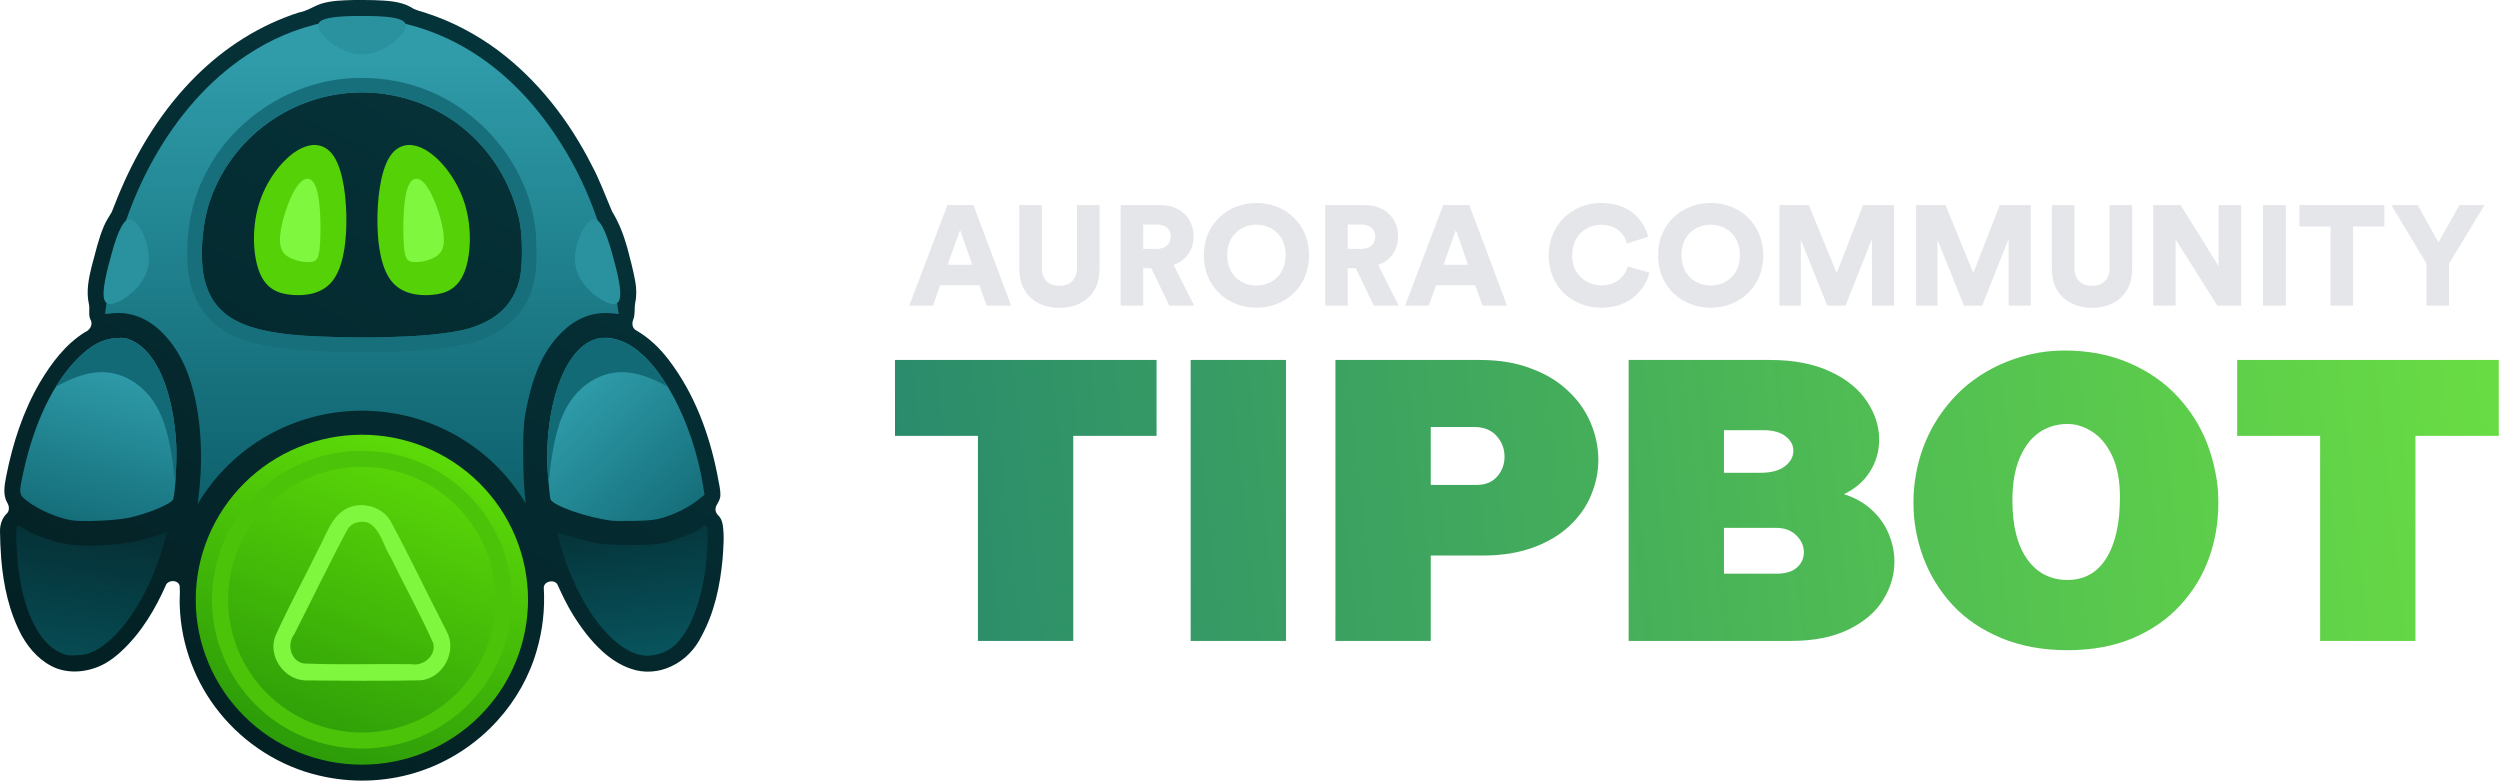 <svg width="490" height="153" viewBox="0 0 490 153" fill="none" xmlns="http://www.w3.org/2000/svg">
<g clip-path="url(#clip0_331_2)">
<path d="M70.93 73.307C90.178 73.307 105.782 60.018 105.782 43.625C105.782 27.232 90.178 13.943 70.93 13.943C51.682 13.943 36.078 27.232 36.078 43.625C36.078 60.018 51.682 73.307 70.93 73.307Z" fill="#04262A"/>
<path d="M69.366 0.001C67.143 0.07 64.956 0.08 62.808 0.773C61.397 1.281 60.132 2.181 58.63 2.434C51.027 4.853 44.132 9.243 38.495 14.831C32.057 21.184 27.157 29.004 23.629 37.293C23.008 38.696 22.5 40.14 21.904 41.56C21.364 42.477 20.752 43.358 20.356 44.353C19.266 46.89 18.699 49.605 17.958 52.253C17.366 54.648 16.872 57.167 17.428 59.618C17.656 60.687 17.228 61.865 17.839 62.852C18.209 63.773 17.521 64.762 16.657 65.098C12.834 67.473 10.073 71.181 7.815 74.965C4.508 80.63 2.495 86.904 1.225 93.303C0.903 95.02 0.494 96.945 1.434 98.548C1.838 99.224 1.914 100.193 1.246 100.737C0.365 101.607 0.004 102.903 0 104.061C0.022 105.86 0.093 107.65 0.229 109.431C0.657 114.696 1.778 120.008 4.32 124.69C5.855 127.4 8.135 129.846 11.094 131.004C14.25 132.155 17.85 131.598 20.728 129.963C21.787 129.347 22.864 128.514 23.792 127.641C27.699 124.027 30.469 119.357 32.578 114.55C33.161 113.604 34.908 113.658 35.211 114.809C35.347 116.217 35.123 117.635 35.243 119.046C35.537 126.478 38.303 133.84 43.009 139.646C47.916 145.777 54.91 150.251 62.603 152.024C68.79 153.488 75.288 153.305 81.361 151.472C87.567 149.593 93.26 145.968 97.588 141.133C101.101 137.246 103.785 132.507 105.213 127.442C106.385 123.442 106.822 119.318 106.58 115.173C106.64 113.895 108.582 113.489 109.248 114.532C110.151 116.531 111.093 118.526 112.253 120.397C113.915 123.084 115.808 125.635 118.178 127.763C119.77 129.186 121.677 130.427 123.7 131.091C126.261 131.996 129.155 131.766 131.589 130.592C134.212 129.385 136.302 127.187 137.538 124.608C140.043 119.991 141.151 114.746 141.624 109.582C141.782 107.338 142.002 105.061 141.649 102.83C141.533 102.131 141.267 101.452 140.731 100.965C140.193 100.451 140.084 99.618 140.471 98.985C140.819 98.368 141.229 97.746 141.191 97.006C141.222 95.629 140.773 94.247 140.58 92.94C139.008 84.974 136.079 77.103 131.096 70.572C129.337 68.235 127.173 66.173 124.621 64.709C123.906 64.291 123.829 63.372 124.105 62.669C124.531 61.662 124.304 60.556 124.482 59.503C124.783 58.115 124.769 56.678 124.535 55.279C124.123 52.999 123.543 50.781 122.943 48.556C122.253 46.089 121.325 43.64 119.962 41.433C118.666 38.409 117.548 35.301 115.989 32.398C111.571 23.671 105.429 15.711 97.539 9.818C93.305 6.692 88.529 4.162 83.481 2.541C82.504 2.19 81.431 2.039 80.577 1.42C78.344 0.17 75.727 0.131 73.245 0.027C71.952 -0.005 70.659 -3.83229e-05 69.366 0.001Z" fill="url(#paint0_linear_331_2)"/>
<path d="M138.306 103.048C138.101 103.044 137.792 103.23 137.327 103.559C136.246 104.323 132.87 105.712 130.624 106.315C128.009 107.017 119.472 107.029 116.229 106.336C114.387 105.942 110.763 104.912 109.413 104.397C109.172 104.305 109.232 104.812 109.626 106.198C112.808 117.395 118.716 126.034 124.626 128.13C127.231 129.054 130.465 128.26 132.558 126.182C136.243 122.523 138.693 114.034 138.697 104.907C138.697 103.597 138.648 103.055 138.306 103.048Z" fill="url(#paint1_linear_331_2)"/>
<path d="M3.429 103.006C3.088 103.006 3.096 106.309 3.445 109.972C4.329 119.227 7.376 125.817 11.728 127.88C12.894 128.434 13.39 128.514 15.088 128.43C16.731 128.349 17.38 128.175 18.794 127.433C23.194 125.123 27.958 118.448 30.79 110.628C31.669 108.201 32.848 104.32 32.706 104.32C32.667 104.32 31.932 104.565 31.072 104.865C30.212 105.164 28.257 105.704 26.728 106.064C23.246 106.886 16.487 107.203 13.298 106.694C10.78 106.292 6.815 104.915 5.022 103.819C4.29 103.372 3.572 103.006 3.429 103.006Z" fill="url(#paint2_linear_331_2)"/>
<path d="M23.757 66.22C23.471 66.221 23.14 66.239 22.734 66.267C20.1 66.454 17.901 67.611 15.344 70.154C10.473 75 6.731 82.761 4.607 92.419C3.654 96.752 3.678 96.945 5.347 98.211C7.665 99.97 11.003 101.424 13.954 101.962C16.001 102.334 22.854 102.032 25.399 101.457C29.259 100.585 33.71 98.694 33.967 97.817C34.351 96.508 34.706 89.924 34.544 87.101C33.952 76.753 30.744 69.125 26.019 66.83C25.078 66.373 24.616 66.22 23.757 66.22Z" fill="url(#paint3_linear_331_2)"/>
<path d="M118.791 66.21C116.737 66.171 114.876 67.028 113.229 68.777C108.938 73.331 106.571 83.51 107.437 93.68C107.609 95.701 107.811 97.564 107.887 97.82C108.255 99.067 114.992 101.441 119.897 102.052C120.407 102.116 122.491 102.131 124.53 102.088C127.462 102.025 128.623 101.887 130.089 101.426C132.535 100.657 135.068 99.368 136.734 98.048L138.085 96.977L137.846 95.458C135.808 82.556 129.326 70.489 122.693 67.247C121.325 66.578 120.023 66.233 118.791 66.21Z" fill="url(#paint4_linear_331_2)"/>
<path d="M70.89 3.771C68.187 3.775 65.475 3.988 63.507 4.406C58.041 5.569 53.133 7.652 48.287 10.867C33.772 20.499 23.38 39.107 20.773 60.129L20.597 61.543L22 61.406C25.647 61.049 29.001 62.363 31.875 65.274C34.752 68.189 36.684 71.876 37.942 76.851C39.597 83.401 39.818 91.16 38.734 98.816C45.428 87.468 57.679 80.494 70.924 80.49C84.113 80.491 96.323 87.405 103.039 98.677C102.446 94.024 102.35 84.564 102.906 81.45C104.294 73.671 106.369 68.918 109.965 65.274C112.841 62.36 116.192 61.049 119.848 61.407L121.259 61.545L121.084 60.262C119.525 48.867 116.316 39.019 111.39 30.51C103.135 16.248 91.739 7.272 78.218 4.383C76.287 3.971 73.593 3.767 70.89 3.771ZM71.024 18.11C72.662 18.112 74.317 18.245 75.977 18.512C88.885 20.591 98.988 30.248 101.807 43.207C102.442 46.122 102.459 52.272 101.84 54.745C100.625 59.602 97.51 62.66 92.081 64.323C87.008 65.877 74.995 66.512 61.822 65.923C47.802 65.296 41.947 62.288 40.072 54.745C39.103 50.849 39.557 44.055 41.087 39.527C45.386 26.802 57.257 18.385 70.323 18.117C70.556 18.111 70.79 18.11 71.024 18.11Z" fill="url(#paint5_linear_331_2)"/>
<path d="M70.924 140.524C83.707 140.524 94.07 130.235 94.07 117.543C94.07 104.85 83.707 94.561 70.924 94.561C58.142 94.561 47.779 104.85 47.779 117.543C47.779 130.235 58.142 140.524 70.924 140.524Z" fill="#7FF73F"/>
<path d="M70.929 85.208C62.293 85.208 54.01 88.615 47.903 94.678C41.796 100.742 38.365 108.966 38.365 117.542C38.365 126.117 41.796 134.341 47.903 140.405C54.01 146.469 62.293 149.875 70.929 149.875C79.566 149.875 87.848 146.469 93.956 140.405C100.062 134.341 103.493 126.117 103.493 117.542C103.493 108.966 100.062 100.742 93.956 94.678C87.848 88.615 79.566 85.208 70.929 85.208ZM70.949 99.009C73.135 99.049 75.297 100.108 76.463 101.988C80.353 109.135 83.824 116.527 87.556 123.767C89.639 127.604 86.914 132.835 82.547 133.337C75.017 133.49 67.461 133.429 59.93 133.365C55.648 133.295 52.369 128.482 54.028 124.536C56.595 118.818 59.644 113.297 62.395 107.655C64.138 104.533 65.203 100.272 69.129 99.22C69.724 99.066 70.337 98.998 70.949 99.009ZM71.035 102.26C69.903 102.243 68.771 102.723 68.147 103.704C64.497 110.469 61.194 117.449 57.678 124.297C56.15 126.248 56.941 129.601 59.559 130.042C66.526 130.337 73.542 130.085 80.527 130.169C82.923 130.674 85.529 128.554 84.915 126.066C82.357 120.326 79.281 114.783 76.522 109.12C75.083 106.909 74.653 103.754 72.147 102.441C71.789 102.325 71.412 102.265 71.035 102.26Z" fill="url(#paint6_linear_331_2)"/>
<path d="M70.928 88.364C67.069 88.363 63.248 89.118 59.683 90.584C56.118 92.05 52.879 94.199 50.15 96.909C47.422 99.618 45.257 102.834 43.78 106.374C42.304 109.914 41.544 113.708 41.544 117.54C41.543 121.371 42.304 125.165 43.78 128.705C45.257 132.245 47.421 135.462 50.15 138.171C52.878 140.881 56.118 143.03 59.683 144.496C63.248 145.962 67.069 146.717 70.928 146.717C74.787 146.717 78.608 145.962 82.173 144.496C85.738 143.029 88.977 140.88 91.706 138.171C94.434 135.461 96.599 132.245 98.075 128.705C99.552 125.165 100.312 121.371 100.312 117.54C100.312 109.802 97.216 102.381 91.706 96.909C86.195 91.437 78.721 88.364 70.928 88.364ZM70.928 91.506C74.371 91.506 77.781 92.179 80.962 93.488C84.142 94.796 87.033 96.713 89.468 99.131C91.902 101.549 93.834 104.419 95.151 107.577C96.469 110.736 97.147 114.121 97.147 117.54C97.147 120.958 96.469 124.344 95.151 127.502C93.834 130.661 91.902 133.531 89.468 135.948C87.033 138.366 84.142 140.283 80.962 141.592C77.781 142.9 74.371 143.573 70.928 143.573C67.485 143.573 64.076 142.9 60.895 141.592C57.714 140.283 54.823 138.366 52.389 135.948C49.954 133.531 48.023 130.661 46.705 127.502C45.388 124.344 44.709 120.958 44.709 117.54C44.709 114.121 45.388 110.736 46.705 107.577C48.023 104.418 49.954 101.549 52.389 99.131C54.823 96.713 57.714 94.796 60.895 93.488C64.076 92.179 67.485 91.506 70.928 91.506Z" fill="#4AC308"/>
<path d="M50.924 53.523C49.606 50.374 49.296 44.991 50.676 40.273C52.056 35.556 55.127 31.507 58.069 29.621C61.011 27.735 63.822 28.013 65.56 30.843C67.297 33.674 67.962 39.057 67.888 43.856C67.815 48.656 67.005 52.871 65.049 55.213C63.093 57.556 59.99 58.026 57.277 57.805C54.564 57.584 52.241 56.673 50.924 53.523Z" fill="#55D108"/>
<path d="M90.944 53.523C92.261 50.374 92.572 44.991 91.192 40.273C89.812 35.556 86.741 31.507 83.799 29.621C80.857 27.735 78.046 28.013 76.308 30.843C74.571 33.674 73.906 39.057 73.98 43.856C74.053 48.656 74.863 52.871 76.819 55.213C78.775 57.556 81.878 58.026 84.591 57.805C87.303 57.584 89.626 56.673 90.944 53.523Z" fill="#55D108"/>
<path d="M70.792 15.27C70.495 15.272 70.197 15.276 69.9 15.283C57.578 15.575 45.785 23.084 40.296 34.032C37.355 39.648 36.367 46.112 36.801 52.383C37.135 56.872 39.108 61.398 42.868 64.076C47.519 67.481 53.477 68.12 59.059 68.635C65.406 69.075 71.779 68.963 78.136 68.895C82.882 68.671 87.666 68.338 92.296 67.233C97.093 65.991 101.603 62.923 103.644 58.319C105.392 54.533 105.219 50.248 105.05 46.186C104.184 33.728 95.424 22.405 83.854 17.738C79.722 16.059 75.252 15.258 70.792 15.27ZM71.028 18.111C72.667 18.113 74.322 18.246 75.982 18.513C88.89 20.591 98.993 30.249 101.812 43.207C102.447 46.123 102.464 52.273 101.845 54.746C100.63 59.602 97.514 62.661 92.085 64.324C87.012 65.878 75 66.513 61.827 65.924C47.807 65.297 41.952 62.288 40.076 54.746C39.108 50.85 39.562 44.056 41.092 39.528C45.391 26.803 57.262 18.386 70.328 18.117C70.561 18.112 70.794 18.111 71.028 18.111Z" fill="#166F7B"/>
<path d="M54.893 46.329C55.09 43.541 56.583 38.932 58.12 36.664C59.658 34.395 61.239 34.466 62.051 37.064C62.864 39.661 62.906 44.784 62.733 47.647C62.561 50.511 62.173 51.114 61.164 51.305C60.154 51.496 58.523 51.274 57.159 50.68C55.794 50.085 54.696 49.117 54.893 46.329Z" fill="#7FF73F"/>
<path d="M69.917 3.132C68.672 3.133 67.475 3.182 66.452 3.27C63.178 3.551 61.695 4.245 62.568 5.913C63.441 7.582 66.671 10.225 70.075 10.615C70.359 10.647 70.644 10.664 70.93 10.666C70.937 10.666 70.947 10.666 70.947 10.666C71.233 10.664 71.518 10.647 71.803 10.615C75.207 10.225 78.437 7.582 79.309 5.913C80.183 4.245 78.699 3.551 75.425 3.27C74.403 3.182 73.205 3.133 71.96 3.132C71.625 3.131 71.286 3.135 70.947 3.142C70.94 3.142 70.93 3.142 70.93 3.142C70.591 3.135 70.252 3.131 69.917 3.132Z" fill="#2A929F"/>
<path d="M21.323 51.764C21.002 52.959 20.739 54.12 20.56 55.124C19.987 58.336 20.277 59.939 22.127 59.533C23.976 59.128 27.383 56.714 28.643 53.55C28.748 53.286 28.838 53.016 28.915 52.743L28.919 52.727C28.99 52.452 29.048 52.174 29.09 51.893C29.592 48.527 27.857 44.745 26.46 43.476C25.062 42.207 24.004 43.45 22.883 46.517C22.532 47.475 22.175 48.611 21.852 49.805C21.764 50.126 21.68 50.452 21.599 50.779L21.595 50.795C21.5 51.119 21.408 51.443 21.323 51.764Z" fill="#2A929F"/>
<path d="M120.544 51.764C120.865 52.959 121.128 54.12 121.307 55.124C121.88 58.336 121.59 59.939 119.741 59.533C117.892 59.128 114.485 56.714 113.225 53.55C113.119 53.286 113.029 53.016 112.953 52.743L112.949 52.727C112.877 52.452 112.819 52.174 112.777 51.893C112.276 48.527 114.01 44.745 115.408 43.476C116.805 42.207 117.863 43.45 118.985 46.517C119.335 47.475 119.692 48.611 120.016 49.805C120.104 50.126 120.187 50.452 120.269 50.779L120.273 50.795C120.367 51.119 120.459 51.443 120.544 51.764Z" fill="#2A929F"/>
<path d="M23.755 66.22C23.469 66.221 23.137 66.239 22.731 66.267C20.097 66.454 17.898 67.611 15.341 70.154C13.743 71.744 12.268 73.649 10.931 75.83C13.401 74.444 17.009 72.668 20.851 72.986C24.925 73.323 29.245 76.02 31.59 81.474C33.25 85.333 33.919 90.568 34.333 94.919C34.532 92.384 34.647 88.944 34.541 87.1C33.95 76.753 30.742 69.125 26.017 66.83C25.076 66.373 24.614 66.22 23.755 66.22Z" fill="#126A76"/>
<path d="M118.086 66.22C118.372 66.221 118.704 66.239 119.11 66.267C121.744 66.454 123.943 67.611 126.5 70.154C128.098 71.744 129.573 73.649 130.91 75.83C128.44 74.444 124.832 72.668 120.99 72.986C116.916 73.323 112.596 76.02 110.251 81.474C108.591 85.333 107.922 90.568 107.508 94.919C107.309 92.384 107.194 88.944 107.3 87.1C107.892 76.753 111.099 69.125 115.824 66.83C116.765 66.373 117.227 66.22 118.086 66.22Z" fill="#126A76"/>
<path d="M86.978 46.329C86.78 43.541 85.287 38.932 83.75 36.664C82.212 34.395 80.631 34.466 79.819 37.064C79.007 39.661 78.964 44.784 79.137 47.647C79.309 50.511 79.697 51.114 80.707 51.305C81.716 51.496 83.347 51.274 84.712 50.68C86.076 50.085 87.175 49.117 86.978 46.329Z" fill="#7FF73F"/>
<path fill-rule="evenodd" clip-rule="evenodd" d="M434.787 98.756C434.787 102.466 434.177 106.015 432.957 109.404C431.736 112.793 429.881 115.848 427.388 118.569C424.922 121.29 421.822 123.454 418.084 125.062C414.349 126.645 410.062 127.437 405.23 127.437C400.398 127.437 396.074 126.645 392.265 125.062C388.453 123.479 385.276 121.327 382.733 118.606C380.194 115.86 378.274 112.755 376.979 109.292C375.682 105.805 375.035 102.218 375.035 98.532C375.035 94.846 375.66 91.272 376.906 87.809C378.175 84.346 380.07 81.193 382.585 78.349C385.125 75.479 388.253 73.19 391.963 71.483C393.932 70.593 395.951 69.913 398.019 69.443C400.111 68.948 402.315 68.701 404.632 68.701C409.341 68.701 413.575 69.517 417.338 71.15C421.123 72.782 424.3 74.996 426.867 77.791C429.431 80.561 431.376 83.691 432.695 87.178C433.366 88.984 433.878 90.802 434.226 92.633C434.602 94.438 434.787 96.257 434.787 98.087V98.756ZM415.508 97.456C415.508 94.24 415.008 91.557 414.013 89.405C413.015 87.253 411.72 85.669 410.127 84.655C408.555 83.616 406.925 83.097 405.23 83.097C403.187 83.097 401.356 83.641 399.735 84.73C398.117 85.818 396.823 87.5 395.849 89.775C394.903 92.026 394.431 94.797 394.431 98.087C394.431 103.059 395.402 106.905 397.347 109.626C399.288 112.323 401.917 113.671 405.23 113.671C408.518 113.671 411.048 112.262 412.817 109.442C414.611 106.597 415.508 102.601 415.508 97.456ZM210.359 85.433H226.688V70.553H214.581H175.42V85.433H191.675V86.731V125.617H210.359V124.318V85.433ZM233.371 125.617H252.056V109.402V70.553H233.371V86.731V125.617ZM313.276 90.145C313.276 92.471 312.802 94.77 311.856 97.046C310.934 99.297 309.514 101.313 307.595 103.094C305.702 104.875 303.324 106.285 300.458 107.325C297.594 108.363 294.342 108.882 290.705 108.882H280.429V125.617H261.745V86.731V70.553H290.071C293.832 70.553 297.132 71.098 299.972 72.187C301.467 72.731 302.813 73.362 304.009 74.079C305.204 74.796 306.313 75.637 307.334 76.602C309.301 78.432 310.783 80.535 311.782 82.909C312.777 85.26 313.276 87.671 313.276 90.145ZM294.89 89.514C294.89 87.956 294.368 86.596 293.322 85.433C292.275 84.271 290.805 83.689 288.912 83.689H280.429V95.043H289.473C291.141 95.043 292.462 94.499 293.434 93.411C294.405 92.298 294.89 90.999 294.89 89.514ZM369.099 117.566C370.569 115.191 371.306 112.692 371.306 110.071C371.306 109.081 371.204 108.14 371.007 107.25C370.807 106.335 370.52 105.432 370.147 104.542C369.401 102.761 368.267 101.19 366.745 99.83C365.226 98.469 363.447 97.48 361.404 96.861C363.595 95.822 365.29 94.363 366.486 92.483C367.706 90.578 368.317 88.462 368.317 86.137C368.317 83.565 367.518 81.079 365.925 78.679C364.332 76.255 361.928 74.302 358.714 72.818C355.5 71.308 351.573 70.553 346.942 70.553H319.215V86.731V125.617H351.127C355.512 125.617 359.235 124.874 362.301 123.39C365.389 121.881 367.654 119.94 369.099 117.566ZM349.968 85.506C350.988 86.298 351.499 87.251 351.499 88.364C351.499 89.526 350.939 90.541 349.82 91.407C348.698 92.248 347.117 92.668 345.074 92.668H337.9V84.319H345.709C347.527 84.319 348.948 84.715 349.968 85.506ZM352.06 104.912C353.059 105.877 353.555 106.99 353.555 108.251C353.555 109.439 353.096 110.442 352.174 111.258C351.278 112.049 349.931 112.445 348.137 112.445H337.9V103.465H348.137C349.78 103.465 351.09 103.948 352.06 104.912ZM473.429 85.433H489.76V70.553H477.651H438.488V85.433H454.745V86.731V125.617H473.429V124.318V85.433Z" fill="url(#paint7_linear_331_2)"/>
<g opacity="0.991">
<path d="M191.952 55.897L193.379 59.898H198.192L190.804 40.198H185.683L178.212 59.898H182.858L184.284 55.897H191.952ZM185.74 51.896L188.174 45.088L190.552 51.896H185.74Z" fill="#E5E6E9"/>
<path d="M207.648 60.343C212.014 60.343 215.511 57.731 215.511 52.785V40.198H211.09V52.424C211.09 54.813 209.747 56.008 207.648 56.008C205.55 56.008 204.206 54.813 204.206 52.424V40.198H199.785V52.785C199.785 57.731 203.283 60.343 207.648 60.343Z" fill="#E5E6E9"/>
<path d="M225.636 52.562L229.19 59.898H234.059L230.03 51.924C232.464 51.062 233.947 49.033 233.947 46.366C233.947 42.865 231.428 40.198 227.51 40.198H219.648V59.898H224.069V52.562H225.636ZM226.672 48.784H224.069V44.004H226.672C228.49 44.004 229.469 44.921 229.469 46.394C229.469 47.783 228.49 48.784 226.672 48.784Z" fill="#E5E6E9"/>
<path d="M235.947 50.061C235.947 56.285 240.676 60.313 246.273 60.313C251.841 60.313 256.57 56.285 256.57 50.061C256.57 43.809 251.841 39.78 246.273 39.78C240.676 39.78 235.947 43.809 235.947 50.061ZM240.536 50.014C240.536 45.902 243.502 44.04 246.273 44.04C249.015 44.04 251.982 45.902 251.982 50.014C251.982 54.127 249.015 55.96 246.273 55.96C243.502 55.96 240.536 54.127 240.536 50.014Z" fill="#E5E6E9"/>
<path d="M265.723 52.562L269.277 59.898H274.146L270.115 51.924C272.55 51.062 274.034 49.033 274.034 46.366C274.034 42.865 271.515 40.198 267.598 40.198H259.734V59.898H264.156V52.562H265.723ZM266.758 48.784H264.156V44.004H266.758C268.577 44.004 269.556 44.921 269.556 46.394C269.556 47.783 268.577 48.784 266.758 48.784Z" fill="#E5E6E9"/>
<path d="M289.136 55.897L290.563 59.898H295.376L287.989 40.198H282.868L275.396 59.898H280.042L281.468 55.897H289.136ZM282.924 51.896L285.358 45.088L287.736 51.896H282.924Z" fill="#E5E6E9"/>
<path d="M313.85 60.313C320.007 60.313 322.639 56.146 323.28 53.423L319.055 52.228C318.663 53.645 317.292 55.924 313.85 55.924C310.885 55.924 308.142 53.784 308.142 50.089C308.142 45.948 311.135 44.059 313.794 44.059C317.292 44.059 318.552 46.365 318.861 47.727L323.03 46.42C322.386 43.586 319.754 39.78 313.794 39.78C308.253 39.78 303.553 43.948 303.553 50.089C303.553 56.229 308.143 60.313 313.85 60.313Z" fill="#E5E6E9"/>
<path d="M324.981 50.061C324.981 56.285 329.708 60.313 335.308 60.313C340.877 60.313 345.604 56.285 345.604 50.061C345.604 43.809 340.877 39.78 335.308 39.78C329.708 39.78 324.981 43.809 324.981 50.061ZM329.57 50.014C329.57 45.902 332.537 44.04 335.308 44.04C338.048 44.04 341.015 45.902 341.015 50.014C341.015 54.127 338.048 55.96 335.308 55.96C332.537 55.96 329.57 54.127 329.57 50.014Z" fill="#E5E6E9"/>
<path d="M366.902 59.898H371.238V40.198H365.167L359.99 53.508L354.532 40.198H348.769V59.898H352.966V47.005L358.144 59.898H361.725L366.902 46.839V59.898Z" fill="#E5E6E9"/>
<path d="M393.686 59.898H398.025V40.198H391.951L386.776 53.508L381.319 40.198H375.553V59.898H379.75V47.005L384.927 59.898H388.508L393.686 46.839V59.898Z" fill="#E5E6E9"/>
<path d="M410.035 60.343C414.398 60.343 417.896 57.731 417.896 52.785V40.198H413.477V52.424C413.477 54.813 412.133 56.008 410.035 56.008C407.936 56.008 406.592 54.813 406.592 52.424V40.198H402.17V52.785C402.17 57.731 405.668 60.343 410.035 60.343Z" fill="#E5E6E9"/>
<path d="M434.596 59.898H439.271V40.198H434.849V52.174L427.406 40.198H422.032V59.898H426.426V46.95L434.596 59.898Z" fill="#E5E6E9"/>
<path d="M443.546 59.898H448.023V40.198H443.546V59.898Z" fill="#E5E6E9"/>
<path d="M461.204 44.393H467.334V40.198H450.683V44.393H456.782V59.898H461.204V44.393Z" fill="#E5E6E9"/>
<path d="M468.705 40.198L475.59 51.674V59.898H480.009V51.674L486.977 40.198H482.052L477.938 47.505L473.882 40.198H468.705Z" fill="#E5E6E9"/>
</g>
</g>
<defs>
<linearGradient id="paint0_linear_331_2" x1="113.385" y1="3.433" x2="24.574" y2="167.366" gradientUnits="userSpaceOnUse">
<stop stop-color="#05353C"/>
<stop offset="1" stop-color="#031D20"/>
</linearGradient>
<linearGradient id="paint1_linear_331_2" x1="128.157" y1="129.017" x2="123.943" y2="94.078" gradientUnits="userSpaceOnUse">
<stop stop-color="#08555E"/>
<stop offset="1" stop-color="#08555E" stop-opacity="0"/>
</linearGradient>
<linearGradient id="paint2_linear_331_2" x1="13.177" y1="137.059" x2="20.762" y2="92.549" gradientUnits="userSpaceOnUse">
<stop stop-color="#08555E"/>
<stop offset="1" stop-color="#08555E" stop-opacity="0"/>
</linearGradient>
<linearGradient id="paint3_linear_331_2" x1="15.785" y1="115.941" x2="28.392" y2="68.555" gradientUnits="userSpaceOnUse">
<stop stop-color="#0A5C67"/>
<stop offset="1" stop-color="#33A2B0"/>
</linearGradient>
<linearGradient id="paint4_linear_331_2" x1="146.244" y1="108.551" x2="113.722" y2="73.681" gradientUnits="userSpaceOnUse">
<stop stop-color="#0A5C67"/>
<stop offset="1" stop-color="#309DAB"/>
</linearGradient>
<linearGradient id="paint5_linear_331_2" x1="70.298" y1="106.613" x2="70.298" y2="9.955" gradientUnits="userSpaceOnUse">
<stop stop-color="#0A5C67"/>
<stop offset="1" stop-color="#309CAA"/>
</linearGradient>
<linearGradient id="paint6_linear_331_2" x1="61.502" y1="159.586" x2="91.424" y2="81.502" gradientUnits="userSpaceOnUse">
<stop stop-color="#249108"/>
<stop offset="1" stop-color="#63E308"/>
</linearGradient>
<linearGradient id="paint7_linear_331_2" x1="577.51" y1="83.999" x2="117.867" y2="134.115" gradientUnits="userSpaceOnUse">
<stop stop-color="#7AF338"/>
<stop offset="1" stop-color="#1D7B74"/>
</linearGradient>
<clipPath id="clip0_331_2">
<rect width="490" height="153" fill="white"/>
</clipPath>
</defs>
</svg>
